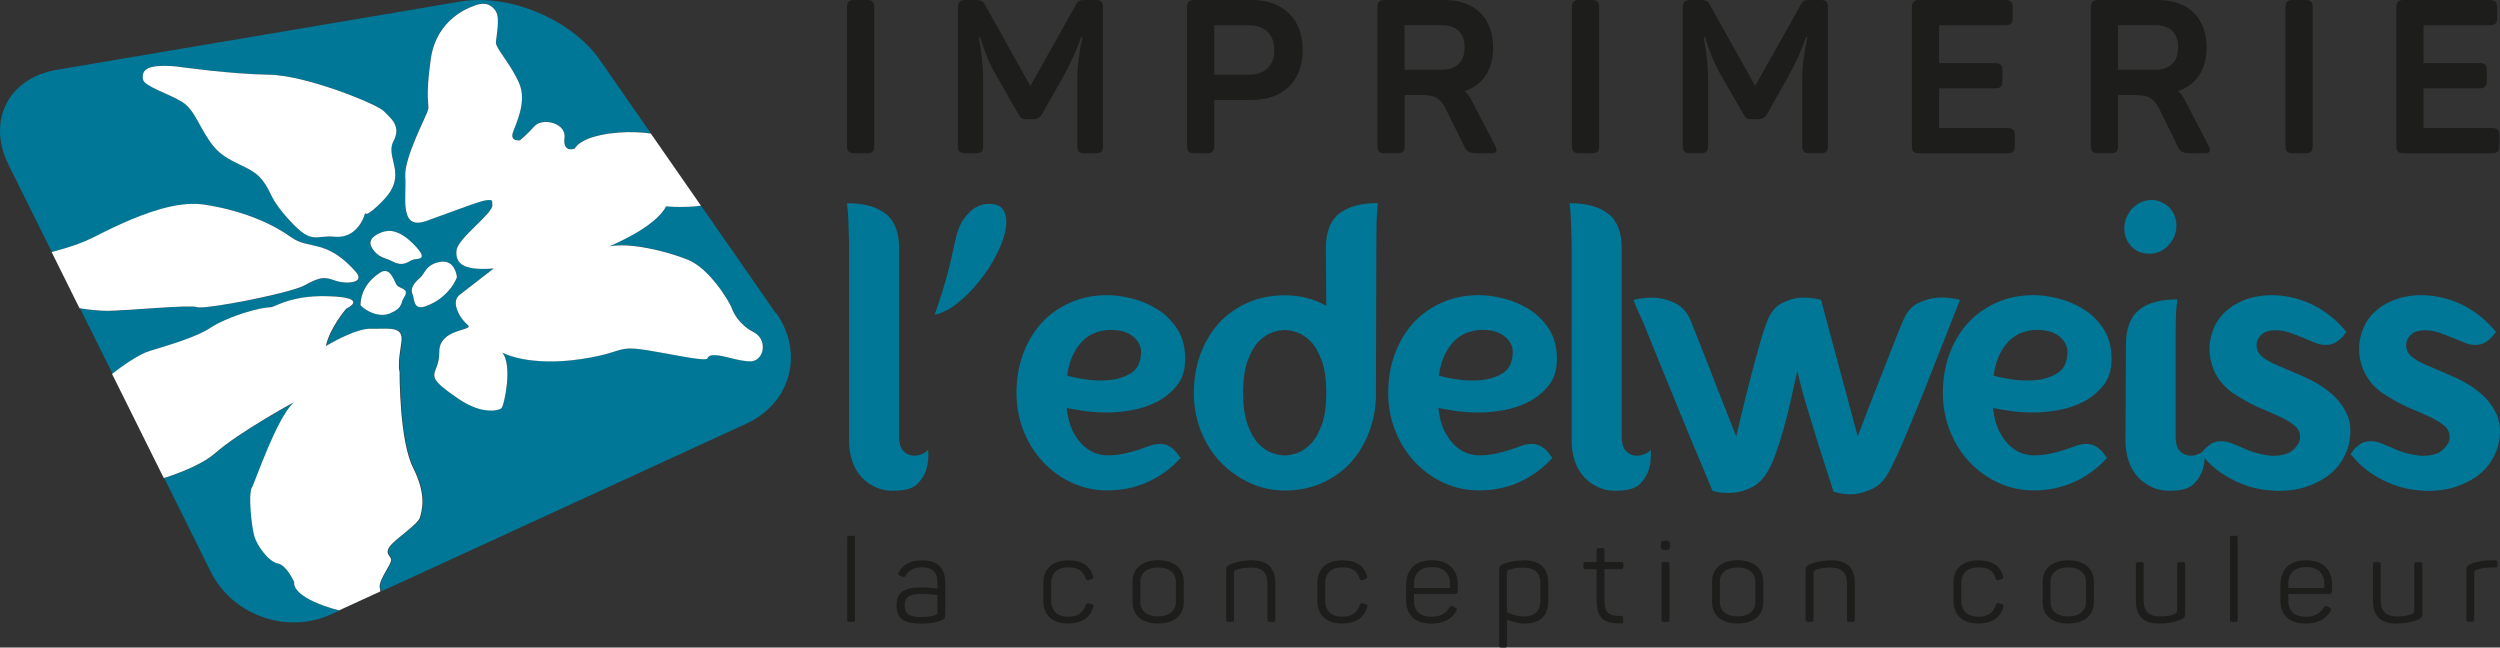 <svg xmlns="http://www.w3.org/2000/svg" id="Calque_2" data-name="Calque 2" viewBox="0 0 350 90.65"><rect x="0" y="0" width="350" height="90.65" fill="#333333" stroke="none"/><defs><style>      .cls-1 {        fill: #1d1d1b;      }      .cls-2 {        fill: #fff;      }      .cls-3 {        fill: #007796;      }    </style></defs><g id="QUADRI_B" data-name="QUADRI B"><g><g><path class="cls-3" d="M129.94,62.96c.08.99,0,1.88-.23,2.68-.19.68-.57,1.34-1.14,1.97-.57.63-1.46.98-2.68,1.06-1.18.11-2.21,0-3.08-.37-.88-.36-1.61-.86-2.2-1.51-.59-.65-1.03-1.41-1.31-2.28-.29-.87-.43-1.79-.43-2.74v-27.79c-.04-1.14-.07-2.06-.09-2.77-.02-.7-.05-1.26-.09-1.68-.04-.46-.08-.82-.11-1.08,2.36,0,4.17.49,5.42,1.48,1.26.99,1.88,2.61,1.88,4.85v26.3c0,.91.17,1.57.51,1.97.34.4.74.64,1.2.71.46.08.91.03,1.37-.14.46-.17.78-.39.97-.66Z"></path><path class="cls-3" d="M130.85,44.07c.34-.95.68-1.98,1.03-3.08.3-.95.61-2.02.91-3.19.3-1.18.59-2.43.86-3.77.3-1.48.73-2.61,1.28-3.37.55-.76,1.09-1.29,1.63-1.6.65-.38,1.31-.55,2-.51,1.03,0,1.7.35,2.03,1.06.32.7.38,1.59.17,2.65-.21,1.07-.65,2.24-1.31,3.51-.67,1.28-1.46,2.48-2.37,3.62-.91,1.14-1.91,2.15-3,3.02-1.08.88-2.16,1.43-3.22,1.65Z"></path><path class="cls-3" d="M163.83,62.56c.46.27.89.72,1.31,1.37l.17.17-.17.17c-1.26,1.37-2.75,2.44-4.48,3.22-1.73.78-3.6,1.17-5.62,1.17-1.75,0-3.4-.35-4.94-1.06-1.54-.7-2.9-1.68-4.08-2.94-1.14-1.22-2.05-2.65-2.71-4.31s-1-3.43-1-5.34.29-3.68.88-5.33,1.44-3.11,2.54-4.37c1.1-1.22,2.44-2.19,4.02-2.91,1.58-.72,3.34-1.08,5.28-1.08,1.06,0,2.23.16,3.51.49,1.27.32,2.46.84,3.57,1.54,1.1.7,2.02,1.63,2.74,2.77.72,1.14,1.08,2.51,1.08,4.11s-.4,2.82-1.2,3.79-1.75,1.73-2.85,2.28c-1.1.55-2.27.93-3.51,1.14-1.24.21-2.31.31-3.22.31-1.41,0-2.63-.09-3.68-.26-1.05-.17-1.76-.29-2.14-.37.15,1.37.46,2.48.91,3.34.46.86.97,1.53,1.54,2.03.57.49,1.14.83,1.71,1s1.08.26,1.54.26c.8,0,1.56-.08,2.28-.23.72-.15,1.37-.32,1.94-.51s1.11-.38,1.63-.57c.51-.19,1.02-.29,1.51-.29.53,0,1.01.13,1.43.4ZM155.04,46.19c-.42.04-.91.14-1.48.31-.57.17-1.13.48-1.68.94-.55.46-1.06,1.1-1.51,1.94-.46.84-.78,1.9-.97,3.2.61.19,1.47.37,2.6.54,1.12.17,2.24.2,3.37.09,1.12-.11,2.11-.44,2.97-.97.86-.53,1.32-1.43,1.4-2.68.08-.95-.29-1.77-1.11-2.45-.82-.68-2.01-.99-3.57-.91Z"></path><path class="cls-3" d="M192.65,55.03c0,1.86-.31,3.62-.91,5.28-.61,1.65-1.46,3.11-2.57,4.37-1.1,1.22-2.44,2.19-4.02,2.91-1.58.72-3.34,1.08-5.28,1.08-1.75,0-3.4-.36-4.94-1.08-1.54-.72-2.9-1.69-4.08-2.91-1.14-1.22-2.05-2.65-2.71-4.31s-1-3.43-1-5.34.29-3.68.88-5.33,1.44-3.11,2.54-4.37c1.1-1.22,2.44-2.19,4.02-2.91,1.58-.72,3.34-1.08,5.28-1.08,2.13,0,4.07.49,5.82,1.48l-.06-8.05c0-2.28.63-3.91,1.88-4.88,1.26-.97,3.06-1.46,5.42-1.46-.04.23-.08.57-.11,1.03-.04.42-.07.99-.09,1.71-.02.72-.03,1.65-.03,2.8l-.06,21.05ZM179.86,63.76c.49,0,1.07-.11,1.74-.34.67-.23,1.3-.66,1.91-1.28s1.12-1.52,1.54-2.68c.42-1.16.63-2.65.63-4.48s-.21-3.32-.63-4.48c-.42-1.16-.93-2.05-1.54-2.68-.61-.63-1.25-1.06-1.91-1.28-.67-.23-1.25-.34-1.74-.34s-1.08.11-1.74.34c-.67.23-1.3.66-1.91,1.28-.61.63-1.12,1.52-1.54,2.68-.42,1.16-.63,2.65-.63,4.48s.21,3.32.63,4.48c.42,1.16.93,2.05,1.54,2.68.61.63,1.25,1.06,1.91,1.28.67.23,1.25.34,1.74.34Z"></path><path class="cls-3" d="M215.87,62.56c.46.27.89.72,1.31,1.37l.17.17-.17.17c-1.26,1.37-2.75,2.44-4.48,3.22-1.73.78-3.6,1.17-5.62,1.17-1.75,0-3.4-.35-4.94-1.06-1.54-.7-2.9-1.68-4.08-2.94-1.14-1.22-2.05-2.65-2.71-4.31s-1-3.43-1-5.34.29-3.68.88-5.33,1.44-3.11,2.54-4.37c1.1-1.22,2.44-2.19,4.02-2.91,1.58-.72,3.34-1.08,5.28-1.08,1.06,0,2.23.16,3.51.49,1.27.32,2.46.84,3.57,1.54,1.1.7,2.02,1.63,2.74,2.77.72,1.14,1.08,2.51,1.08,4.11s-.4,2.82-1.2,3.79-1.75,1.73-2.85,2.28c-1.1.55-2.27.93-3.51,1.14-1.24.21-2.31.31-3.22.31-1.41,0-2.63-.09-3.68-.26-1.05-.17-1.76-.29-2.14-.37.15,1.37.46,2.48.91,3.34.46.86.97,1.53,1.54,2.03.57.49,1.14.83,1.71,1s1.08.26,1.54.26c.8,0,1.56-.08,2.28-.23.72-.15,1.37-.32,1.94-.51s1.11-.38,1.63-.57c.51-.19,1.02-.29,1.51-.29.53,0,1.01.13,1.43.4ZM207.08,46.19c-.42.04-.91.14-1.48.31-.57.17-1.13.48-1.68.94-.55.46-1.06,1.1-1.51,1.94-.46.84-.78,1.9-.97,3.2.61.19,1.47.37,2.6.54,1.12.17,2.24.2,3.37.09,1.12-.11,2.11-.44,2.97-.97.86-.53,1.32-1.43,1.4-2.68.08-.95-.29-1.77-1.11-2.45-.82-.68-2.01-.99-3.57-.91Z"></path><path class="cls-3" d="M231.1,62.96c.08.99,0,1.88-.23,2.68-.19.68-.57,1.34-1.14,1.97-.57.63-1.46.98-2.68,1.06-1.18.11-2.21,0-3.08-.37-.88-.36-1.61-.86-2.2-1.51-.59-.65-1.03-1.41-1.31-2.28-.29-.87-.43-1.79-.43-2.74v-27.79c-.04-1.14-.07-2.06-.09-2.77-.02-.7-.05-1.26-.09-1.68-.04-.46-.08-.82-.11-1.08,2.36,0,4.17.49,5.42,1.48,1.26.99,1.88,2.61,1.88,4.85v26.3c0,.91.17,1.57.51,1.97.34.4.74.64,1.2.71.46.08.91.03,1.37-.14.46-.17.78-.39.97-.66Z"></path><path class="cls-3" d="M266.42,44.93c.49-1.22,1.19-2.04,2.08-2.48.89-.44,1.78-.69,2.65-.77,1.03-.08,2.11.02,3.25.28-1.48,3.77-2.85,7.25-4.11,10.44-.53,1.37-1.08,2.75-1.65,4.14-.57,1.39-1.11,2.7-1.63,3.94-.51,1.24-.99,2.33-1.43,3.28-.44.95-.79,1.67-1.06,2.17-.65,1.22-1.43,2.05-2.34,2.48-.91.44-1.77.69-2.57.77-.99.08-1.96-.04-2.91-.34-.72-2.28-1.43-4.47-2.11-6.56-.57-1.83-1.14-3.69-1.71-5.59-.57-1.9-.99-3.5-1.25-4.79-.31,1.37-.61,2.74-.91,4.11s-.63,2.66-.97,3.88c-.34,1.22-.69,2.34-1.06,3.37-.36,1.03-.73,1.88-1.11,2.57-.61,1.1-1.35,1.88-2.23,2.34-.88.46-1.73.72-2.57.8-.99.11-2,.04-3.02-.23-.27-.68-.67-1.64-1.2-2.88-.53-1.24-1.11-2.62-1.74-4.14-.63-1.52-1.28-3.12-1.97-4.79-.68-1.67-1.34-3.28-1.97-4.82-.63-1.54-1.2-2.94-1.71-4.19s-.9-2.23-1.17-2.91c-.38-.76-.68-1.43-.91-2-.15-.34-.29-.68-.4-1.03,1.14-.27,2.23-.36,3.25-.28.88.08,1.76.33,2.65.77.89.44,1.61,1.26,2.14,2.48.15.42.37.98.66,1.68.29.7.59,1.47.91,2.31.32.84.66,1.71,1.03,2.62.36.91.71,1.83,1.06,2.74.84,2.09,1.73,4.36,2.68,6.79.57-2.43,1.12-4.7,1.65-6.79.46-1.83.93-3.62,1.43-5.39.49-1.77.91-3.09,1.26-3.97.49-1.22,1.16-2.04,2-2.48.84-.44,1.67-.69,2.51-.77.99-.08,2,.02,3.02.28l5.14,19.12c.91-2.43,1.79-4.7,2.62-6.79.72-1.83,1.43-3.62,2.11-5.39.69-1.77,1.22-3.09,1.6-3.97Z"></path><path class="cls-3" d="M293.52,62.56c.46.27.89.72,1.31,1.37l.17.17-.17.17c-1.26,1.37-2.75,2.44-4.48,3.22-1.73.78-3.6,1.17-5.62,1.17-1.75,0-3.4-.35-4.94-1.06-1.54-.7-2.9-1.68-4.08-2.94-1.14-1.22-2.05-2.65-2.71-4.31s-1-3.43-1-5.34.29-3.68.88-5.33,1.44-3.11,2.54-4.37c1.1-1.22,2.44-2.19,4.02-2.91,1.58-.72,3.34-1.08,5.28-1.08,1.06,0,2.23.16,3.51.49,1.27.32,2.46.84,3.57,1.54,1.1.7,2.02,1.63,2.74,2.77.72,1.14,1.08,2.51,1.08,4.11s-.4,2.82-1.2,3.79-1.75,1.73-2.85,2.28c-1.1.55-2.27.93-3.51,1.14-1.24.21-2.31.31-3.22.31-1.41,0-2.63-.09-3.68-.26-1.05-.17-1.76-.29-2.14-.37.15,1.37.46,2.48.91,3.34.46.86.97,1.53,1.54,2.03.57.49,1.14.83,1.71,1s1.08.26,1.54.26c.8,0,1.56-.08,2.28-.23.72-.15,1.37-.32,1.94-.51s1.11-.38,1.63-.57c.51-.19,1.02-.29,1.51-.29.53,0,1.01.13,1.43.4ZM284.74,46.19c-.42.04-.91.14-1.48.31-.57.17-1.13.48-1.68.94-.55.46-1.06,1.1-1.51,1.94-.46.84-.78,1.9-.97,3.2.61.19,1.47.37,2.6.54,1.12.17,2.24.2,3.37.09,1.12-.11,2.11-.44,2.97-.97.86-.53,1.32-1.43,1.4-2.68.08-.95-.29-1.77-1.11-2.45-.82-.68-2.01-.99-3.57-.91Z"></path><path class="cls-3" d="M304.19,33.52c-.8,1.33-1.9,2-3.31,2-.61,0-1.18-.13-1.71-.4-.57-.34-1.01-.79-1.31-1.34s-.46-1.15-.46-1.8c0-.72.17-1.37.51-1.94.34-.65.82-1.15,1.43-1.51.61-.36,1.24-.54,1.88-.54.57,0,1.12.15,1.65.46.61.31,1.06.74,1.37,1.31.3.57.46,1.18.46,1.83,0,.68-.17,1.33-.51,1.94ZM308.64,62.96c-.19.27-.51.49-.97.66-.46.17-.91.22-1.37.14-.46-.08-.86-.31-1.2-.71-.34-.4-.51-1.06-.51-1.97v-13.64c0-1.14,0-2.06.03-2.77.02-.7.05-1.26.09-1.68.04-.46.08-.82.11-1.08-2.36,0-4.15.49-5.36,1.48-1.22.99-1.83,2.62-1.83,4.91l-.06,13.47c0,.95.14,1.86.43,2.74.29.88.72,1.64,1.31,2.28.59.65,1.32,1.15,2.2,1.51.87.36,1.9.48,3.08.37,1.22-.08,2.11-.43,2.68-1.06.57-.63.95-1.28,1.14-1.97.23-.8.3-1.69.23-2.68Z"></path><path class="cls-3" d="M321.99,61.42c.08-.65-.11-1.19-.54-1.63-.44-.44-1.07-.86-1.88-1.26-.82-.4-1.78-.83-2.88-1.28-1.1-.46-2.26-1.06-3.48-1.83-.91-.53-1.66-1.17-2.25-1.91s-1.02-1.54-1.28-2.4c-.27-.86-.38-1.73-.34-2.62.04-.89.25-1.78.63-2.65.38-.84.88-1.54,1.48-2.11.61-.57,1.28-1.04,2.03-1.4.74-.36,1.49-.62,2.25-.77.76-.15,1.46-.23,2.11-.23h.68c2.02.11,3.86.61,5.53,1.48,1.67.88,3.1,2.04,4.28,3.48l.17.17-.17.23c-.38.53-.8.93-1.26,1.2-.42.27-.89.4-1.43.4s-1.05-.1-1.54-.31c-.49-.21-1.03-.43-1.6-.66-.72-.3-1.4-.56-2.03-.77-.63-.21-1.27-.31-1.91-.31-.84,0-1.46.18-1.88.54-.42.36-.67.79-.74,1.28-.08.72.15,1.32.68,1.8.53.48,1.31.92,2.34,1.34,1.18.49,2.43,1.04,3.77,1.63,1.33.59,2.51,1.31,3.54,2.17,1.03.86,1.81,1.88,2.34,3.08.53,1.2.59,2.65.17,4.37-.19.68-.51,1.4-.97,2.14-.46.74-1.09,1.42-1.91,2.03-.82.61-1.81,1.11-2.97,1.51-1.16.4-2.52.6-4.08.6-.3,0-.55-.02-.74-.06-1.83-.08-3.62-.55-5.39-1.43-1.77-.87-3.24-2.03-4.42-3.48l-.17-.17.17-.23c.19-.3.4-.55.63-.74s.44-.36.63-.51c.46-.23.91-.34,1.37-.34.53,0,1.05.11,1.54.31.49.21,1.03.43,1.6.66.53.27,1.13.49,1.8.68.66.19,1.4.32,2.2.4,1.37,0,2.35-.27,2.94-.8.59-.53.92-1.06,1-1.6Z"></path><path class="cls-3" d="M342.93,61.42c.08-.65-.11-1.19-.54-1.63-.44-.44-1.07-.86-1.88-1.26-.82-.4-1.78-.83-2.88-1.28-1.1-.46-2.26-1.06-3.48-1.83-.91-.53-1.66-1.17-2.25-1.91s-1.02-1.54-1.28-2.4c-.27-.86-.38-1.73-.34-2.62.04-.89.25-1.78.63-2.65.38-.84.88-1.54,1.48-2.11.61-.57,1.28-1.04,2.03-1.4.74-.36,1.49-.62,2.25-.77.76-.15,1.46-.23,2.11-.23h.68c2.02.11,3.86.61,5.53,1.48,1.67.88,3.1,2.04,4.28,3.48l.17.17-.17.23c-.38.53-.8.93-1.26,1.2-.42.27-.89.4-1.43.4s-1.05-.1-1.54-.31c-.49-.21-1.03-.43-1.6-.66-.72-.3-1.4-.56-2.03-.77-.63-.21-1.27-.31-1.91-.31-.84,0-1.46.18-1.88.54-.42.36-.67.79-.74,1.28-.08.72.15,1.32.68,1.8.53.48,1.31.92,2.34,1.34,1.18.49,2.43,1.04,3.77,1.63,1.33.59,2.51,1.31,3.54,2.17,1.03.86,1.81,1.88,2.34,3.08.53,1.2.59,2.65.17,4.37-.19.68-.51,1.4-.97,2.14-.46.74-1.09,1.42-1.91,2.03-.82.61-1.81,1.11-2.97,1.51-1.16.4-2.52.6-4.08.6-.3,0-.55-.02-.74-.06-1.83-.08-3.62-.55-5.39-1.43-1.77-.87-3.24-2.03-4.42-3.48l-.17-.17.17-.23c.19-.3.4-.55.63-.74s.44-.36.63-.51c.46-.23.91-.34,1.37-.34.53,0,1.05.11,1.54.31.49.21,1.03.43,1.6.66.53.27,1.13.49,1.8.68.66.19,1.4.32,2.2.4,1.37,0,2.35-.27,2.94-.8.59-.53.92-1.06,1-1.6Z"></path></g><g><path class="cls-3" d="M45.48,84.83c-1.15-.41-2-.82-2.61-1.2-.62-.38-1-.74-1.24-1.04-.24-.31-.34-.56-.37-.75-.04-.19-.01-.3,0-.32-.02-.03-.09-.2-.21-.43-.12-.24-.3-.54-.5-.85-.21-.31-.45-.62-.73-.87-.27-.25-.56-.43-.87-.49-.31-.05-.64-.23-.98-.5-.34-.26-.67-.6-.98-.98-.31-.38-.59-.79-.82-1.2-.23-.41-.41-.81-.51-1.16-.1-.35-.2-.89-.29-1.53-.09-.63-.17-1.35-.22-2.06-.05-.7-.07-1.39-.05-1.95.02-.56.09-1,.21-1.21.12-.21.4-.93.79-1.93.39-.99.88-2.25,1.43-3.55.54-1.29,1.15-2.62,1.78-3.78.62-1.15,1.26-2.12,1.88-2.71-.1.05-.63.34-1.42.79-.79.45-1.85,1.07-2.99,1.76-1.14.7-2.38,1.47-3.52,2.25-1.15.78-2.2,1.56-2.98,2.25-.4.36-.88.7-1.41,1.03-.53.33-1.11.64-1.73.93-.61.29-1.26.57-1.92.82-.65.25-1.32.49-1.97.7-.09.03-.17.05-.26.08h0l6.49,13.07c3.06,6.17,10.69,8.86,16.94,5.98l1.14-.52h0c-.62-.15-1.31-.35-2.06-.62Z"></path><path class="cls-3" d="M108.6,43.83l-10.47-15.06c-.38.05-.75.11-1.13.13-.64.04-1.25.05-1.79.05-.54,0-1.01-.02-1.36-.04-.34-.02-.56-.04-.6-.04-.37.72-1.02,1.42-1.8,2.07-.79.65-1.7,1.24-2.58,1.76-.88.51-1.74.94-2.39,1.24-.65.31-1.1.49-1.18.53.73-.14,1.58-.17,2.5-.12.92.05,1.91.19,2.91.38,1,.19,2,.44,2.95.71.95.28,1.85.58,2.62.89.78.31,1.53.84,2.23,1.47.7.63,1.36,1.37,1.91,2.09.56.72,1.03,1.42,1.37,1.99.35.56.56.98.61,1.13.05.15.14.37.27.64.13.27.31.57.55.9.24.32.54.67.91.99.37.33.81.64,1.34.92.48.25.82.6,1.04.98.21.39.3.81.28,1.22-.02.41-.15.81-.35,1.13-.21.32-.5.57-.86.69-.03,0-.06.02-.09.03-.03,0-.06.02-.09.02-.03,0-.06.01-.09.02-.03,0-.06,0-.09.01-.43.03-.93-.02-1.45-.12-.52-.1-1.07-.23-1.6-.36-.53-.13-1.05-.25-1.5-.33-.46-.07-.86-.09-1.15,0-.07.02-.13.05-.18.07-.05.02-.09.05-.11.07-.03.02-.05.05-.07.07-.02.02-.03.05-.05.07,0,.02-.02.04-.03.06-.01.02-.02.04-.04.06-.01.02-.03.04-.05.05-.02.01-.05.03-.09.04-.09.03-.23.05-.45.04-.23,0-.53-.03-.97-.09-.43-.06-.99-.14-1.7-.26-.71-.12-1.58-.28-2.65-.48-1.92-.36-3.17-.56-4.08-.64-.9-.08-1.46-.03-1.99.09-.54.12-1.06.33-1.9.56-.84.24-2,.52-3.8.79-1.81.27-3.4.36-4.77.33-1.37-.03-2.51-.16-3.43-.34-.92-.18-1.61-.39-2.09-.57s-.74-.31-.78-.34c.38.4.59,1.06.68,1.84.1.78.08,1.68,0,2.54-.08.87-.23,1.69-.38,2.32-.15.63-.32,1.07-.43,1.14-.01.01-.04.02-.06.03-.02.01-.05.02-.07.04-.03.01-.06.02-.09.04-.03.01-.07.02-.1.03-.2.07-.48.13-.83.15-.34.02-.76,0-1.24-.08-.48-.08-1.02-.24-1.61-.48-.59-.25-1.24-.6-1.95-1.07-1.39-.94-2.25-1.6-2.75-2.11-.51-.51-.67-.89-.66-1.25,0-.37.19-.73.36-1.21.18-.49.34-1.1.34-1.97,0-.5.09-.93.27-1.28.18-.35.44-.64.73-.87.29-.23.63-.41.96-.56.34-.15.68-.26.98-.36.02,0,.04-.01.07-.02s.04-.01.06-.02c.02,0,.04-.01.06-.02.02,0,.04-.01.06-.02.02,0,.05-.02.07-.02.02,0,.05-.01.07-.02.02,0,.05-.01.07-.02.02,0,.05-.01.07-.02.14-.04.26-.09.36-.13.1-.04.18-.08.23-.13.05-.05.07-.1.06-.15-.01-.05-.06-.11-.14-.18-.27-.21-.56-.52-.82-.89-.26-.36-.49-.77-.64-1.18-.15-.41-.23-.83-.2-1.2.04-.37.19-.7.51-.93.32-.24.76-.58,1.26-.97.5-.38,1.04-.81,1.55-1.2.5-.39.98-.76,1.34-1.04.36-.28.6-.47.64-.5-1.13.09-2.02.08-2.74,0-.71-.09-1.24-.26-1.62-.49-.38-.23-.61-.53-.74-.88-.12-.35-.14-.75-.1-1.18.05-.43.39-.97.89-1.56.49-.58,1.13-1.21,1.75-1.82.62-.61,1.23-1.2,1.67-1.71.44-.51.73-.93.7-1.23-.02-.17-.02-.3-.02-.4,0-.1-.02-.17-.06-.22-.04-.05-.1-.08-.22-.08-.11,0-.27,0-.5.02-.04,0-.09,0-.15.02-.05,0-.12.02-.18.04-.06.02-.14.03-.22.05-.08.02-.16.04-.25.07-.38.11-.85.27-1.4.46-.54.19-1.16.41-1.83.66-.67.25-1.39.51-2.14.78-.75.28-1.53.56-2.31.84-.02,0-.05.02-.07.02-.03,0-.05.02-.07.02-.02,0-.05.01-.07.02-.02,0-.05.01-.07.02-.88.26-1.48.16-1.87-.18-.4-.34-.6-.91-.69-1.6-.1-.68-.09-1.48-.07-2.27.02-.79.05-1.56,0-2.22-.05-.67.12-1.54.39-2.49.28-.94.66-1.95,1.06-2.9.39-.95.8-1.83,1.12-2.53.32-.7.55-1.22.61-1.43.05-.21.05-.41.04-.67-.02-.26-.05-.59-.07-1.09-.02-.49-.01-1.13.05-2.02.06-.88.17-2,.38-3.44.21-1.43.67-2.59,1.24-3.54.57-.94,1.26-1.66,1.92-2.21.66-.55,1.31-.93,1.81-1.17.49-.25.84-.36.9-.38.06-.03.13-.05.19-.08.06-.03.12-.05.18-.07.06-.02.12-.04.18-.06.06-.02.12-.03.17-.05.3-.08.57-.11.82-.1.25.01.47.06.68.14.2.08.39.21.55.36.17.15.31.33.45.54.16.25.24.6.28.99.03.4.02.84-.02,1.28-.04.44-.09.88-.14,1.25-.05.37-.09.68-.1.88-.01.19.11.48.33.84.21.36.51.8.85,1.29.34.49.71,1.05,1.07,1.64.36.6.71,1.23,1,1.9.29.67.4,1.36.4,2.04,0,.69-.11,1.36-.27,1.99-.16.63-.37,1.22-.56,1.72-.19.5-.37.92-.46,1.22-.09.3-.08.51-.01.67.07.15.2.25.34.3.15.05.3.07.43.07.13,0,.22-.01.24-.01.01,0,.08-.06.2-.16.11-.09.27-.23.45-.4.19-.17.4-.38.64-.62.24-.24.5-.51.77-.81.05-.06.11-.11.17-.16.06-.05.13-.09.2-.13.07-.04.14-.08.22-.11.07-.03.15-.06.24-.08.35-.1.75-.12,1.14-.07.4.05.8.17,1.14.35.35.18.64.43.84.75.2.31.29.69.23,1.13-.06.46-.02.79.07,1.02.09.24.23.38.4.46.17.08.35.1.51.09.17,0,.32-.04.41-.07.03,0,.06-.08.14-.18.07-.11.19-.25.38-.42s.45-.36.82-.54c.37-.19.84-.38,1.46-.56.15-.04.3-.08.46-.12.16-.04.34-.08.52-.12.18-.04.37-.07.57-.11.2-.03.41-.07.63-.1,1.58-.22,3.16-.24,4.66-.12.36.03.71.08,1.06.13l-7.15-10.29C80.05,2.75,71.28-.94,64.49.21L7.96,9.77C1.18,10.92-1.87,16.9,1.19,23.07l6.08,12.23h0s.05-.01.07-.02c.19-.05.39-.11.58-.16.44-.12.88-.25,1.32-.38.44-.13.87-.27,1.29-.42.42-.15.84-.3,1.24-.47.4-.16.79-.34,1.15-.52.54-.27,1.19-.6,1.91-.95.72-.35,1.52-.73,2.36-1.11.84-.38,1.74-.75,2.65-1.1.91-.34,1.85-.66,2.78-.92.49-.14.98-.26,1.47-.36.49-.1.97-.18,1.44-.24.48-.06.94-.09,1.4-.1.46,0,.9.01,1.33.06.09,0,.6.07,1.38.21.78.14,1.85.36,3.06.7,1.21.34,2.58.79,3.97,1.39,1.39.61,2.81,1.36,4.12,2.31.62.45,1.25.69,1.89.86.64.17,1.3.28,2.02.48.71.2,1.47.48,2.32,1.01.84.53,1.77,1.3,2.82,2.48.17.19.28.36.34.51.06.15.07.28.04.4-.03.11-.1.21-.2.29-.1.08-.24.14-.39.19-.18.05-.4.09-.63.11-.23.01-.48.01-.73,0-.25-.02-.5-.05-.73-.1-.24-.05-.47-.11-.67-.19-.22-.09-.43-.15-.62-.2-.2-.05-.38-.08-.56-.1-.18-.01-.36-.01-.54,0-.18.02-.37.06-.56.12-.13.04-.27.09-.41.14-.14.06-.3.12-.46.2-.16.08-.33.16-.51.25-.18.09-.37.2-.58.31-.09.05-.19.09-.3.14-.11.05-.25.1-.39.15-.14.05-.3.11-.47.16-.17.06-.35.11-.55.17-.98.29-2.25.61-3.61.91-1.36.31-2.82.6-4.18.85-1.37.25-2.64.45-3.62.57-.98.12-1.67.16-1.88.08-.25-.1-1.01-.11-2.04-.08-1.04.03-2.35.11-3.7.2-1.36.09-2.76.19-3.97.27-1.22.08-2.24.14-2.83.14-1.19,0-2.53-.15-3.88-.37l4.56,9.17h0c.85-.65,1.69-1.27,2.48-1.78,1.08-.7,2.06-1.22,2.8-1.44.74-.23,1.53-.46,2.32-.71.79-.25,1.59-.51,2.35-.78.77-.27,1.5-.55,2.15-.85.65-.3,1.24-.6,1.71-.92.29-.19.63-.39,1.02-.59.39-.2.81-.39,1.25-.58.45-.19.91-.38,1.39-.55.48-.17.96-.33,1.43-.47.3-.09.6-.17.89-.25.29-.08.58-.14.85-.2.27-.06.53-.1.78-.14.25-.03.48-.06.69-.07.02,0,.04,0,.06,0,.02,0,.04,0,.06,0,.02,0,.04,0,.07-.02.02,0,.05-.01.07-.02.05-.01.11-.04.18-.06.06-.02.13-.05.2-.08.07-.03.15-.06.23-.1.08-.03.17-.07.27-.11.1-.04.2-.08.3-.12.11-.04.22-.08.34-.13.12-.04.24-.08.37-.13.13-.04.27-.08.41-.13.37-.11.77-.22,1.22-.31.45-.09.95-.18,1.5-.24.55-.06,1.15-.1,1.8-.11.65-.01,1.36,0,2.12.06,1.1.08,1.75.22,2.11.39.36.17.42.36.34.55-.08.19-.3.37-.52.5-.21.14-.42.23-.45.25-.03.03-.18.21-.41.51-.23.3-.53.7-.84,1.18-.31.48-.64,1.05-.93,1.65-.29.6-.53,1.25-.67,1.9.03-.02.2-.12.46-.27.26-.15.62-.35,1.05-.57.42-.22.91-.46,1.42-.68.51-.22,1.05-.43,1.58-.6.16-.05.33-.1.49-.14.16-.04.32-.07.47-.1.16-.03.31-.05.45-.06.15-.01.29-.02.42-.01.57.02,1.14,0,1.67-.01.53,0,1.02,0,1.43.08.41.08.74.23.94.51.2.28.28.69.19,1.28-.09.6-.17,1.11-.22,1.56-.06.45-.1.82-.12,1.15-.02.33-.03.6-.01.85.02.24.05.46.1.65,0,.12,0,.77.02,1.73.03.97.08,2.27.2,3.67.11,1.42.29,2.94.56,4.35.27,1.42.63,2.72,1.12,3.68.49.95.8,1.81,1,2.58.2.77.28,1.44.29,2.02,0,.58-.05,1.06-.13,1.45-.08.39-.17.69-.23.9-.06.21-.27.47-.56.77-.29.3-.66.63-1.06.96-.4.33-.82.67-1.19.98-.38.31-.72.59-.95.82-.41.4-.62.72-.7.97-.09.25-.05.45.03.62.08.17.21.31.3.47.09.16.14.32.08.53-.06.21-.22.51-.42.86-.19.34-.43.74-.63,1.13-.2.39-.39.78-.47,1.12-.09.34-.09.64.06.84,0,.02.02.12.04.26h0l51.06-23.46c6.26-2.87,8.16-9.85,4.23-15.5ZM50.2,31.67c-.22.28-.48.55-.8.79-.31.23-.67.42-1.09.54-.11.03-.22.06-.33.08-.12.02-.24.04-.36.05-.12.01-.25.02-.38.02s-.26,0-.4-.02c-.67-.07-1.2-.02-1.67.02-.47.05-.87.1-1.29.05-.42-.05-.85-.2-1.38-.55-.52-.35-1.14-.9-1.92-1.76-.77-.85-1.3-1.5-1.69-2.04-.38-.54-.62-.96-.82-1.34-.19-.38-.34-.72-.55-1.09-.2-.37-.46-.78-.86-1.3-.4-.51-.9-.9-1.46-1.24-.55-.34-1.16-.62-1.78-.92-.62-.3-1.25-.61-1.85-1.01-.6-.39-1.17-.86-1.67-1.48-.5-.61-.9-1.24-1.26-1.84-.36-.61-.67-1.2-.98-1.75-.31-.55-.61-1.06-.96-1.5-.34-.45-.73-.83-1.21-1.13-.47-.3-1.05-.58-1.64-.85-.59-.28-1.21-.54-1.77-.8-.56-.26-1.06-.51-1.43-.77-.37-.25-.61-.51-.64-.76-.02-.16-.03-.33-.02-.49.02-.16.05-.33.13-.48.08-.15.2-.29.38-.41.18-.12.42-.23.73-.31.17-.05.38-.08.6-.11.23-.03.49-.05.77-.05.29,0,.6,0,.95,0,.35.01.73.04,1.15.08.1.01.63.09,1.46.19.83.1,1.95.24,3.22.38,1.27.14,2.69.27,4.12.38,1.43.11,2.86.18,4.16.2,1.29.02,2.88.28,4.55.68,1.67.4,3.43.94,5.06,1.52,1.63.57,3.13,1.18,4.29,1.7,1.16.53,1.97.97,2.2,1.22.24.25.51.51.77.78.26.27.5.56.68.89.18.33.29.69.28,1.11,0,.42-.13.9-.42,1.45-.3.55-.32,1.11-.23,1.7.08.59.27,1.2.39,1.86.12.66.18,1.35-.01,2.11-.19.76-.62,1.57-1.47,2.46-.34.36-.64.65-.9.9-.26.25-.48.44-.67.59-.19.15-.34.26-.47.34-.12.08-.22.12-.3.15-.04.01-.07.02-.1.02-.03,0-.05,0-.07,0-.02,0-.04-.02-.05-.03-.02-.01-.03-.02-.04-.04,0-.02-.01-.03-.01-.04,0-.01,0-.03,0-.04v-.03h0s0,0,0,0c0,.01,0,.03-.01.05,0,.02-.01.05-.03.09-.01.04-.03.09-.05.14-.07.22-.17.49-.31.77-.14.28-.32.58-.54.86ZM56.5,41.69c-.1.15-.16.32-.22.49-.05.17-.11.35-.21.54-.1.19-.25.38-.48.57-.24.19-.56.38-1.03.57-.02,0-.04.02-.05.02-.02,0-.04.02-.06.02-.02,0-.04.01-.06.02-.02,0-.04.01-.06.02-.44.14-.91.15-1.34.08-.44-.07-.86-.21-1.22-.38-.37-.17-.68-.37-.91-.55-.23-.18-.37-.33-.41-.41,0-.03,0-.22.03-.51.04-.29.11-.68.28-1.13.16-.44.41-.94.8-1.43.38-.49.89-.99,1.58-1.43.04-.02.08-.05.11-.07.04-.02.08-.04.11-.06.04-.02.07-.03.11-.05.03-.01.07-.02.1-.04.3-.09.55-.04.76.09.21.13.38.34.53.57.15.24.27.5.39.74.11.23.21.44.3.56.11.14.28.23.46.31.18.08.37.16.51.26.14.1.25.23.26.41.01.18-.07.43-.3.77ZM57.29,36.61c-.09.05-.19.1-.29.15-.1.05-.21.09-.32.12-.11.03-.24.06-.37.07-.13.01-.28,0-.43-.01-.16-.02-.33-.06-.51-.13-.18-.06-.38-.16-.6-.28-.2-.11-.4-.18-.63-.26-.22-.08-.45-.16-.69-.27-.24-.11-.48-.26-.71-.46-.24-.21-.47-.49-.7-.86-.19-.31-.23-.59-.18-.84.05-.25.2-.46.4-.65.2-.18.44-.34.69-.46.24-.12.49-.21.69-.27.04-.01.08-.02.11-.03.03,0,.07-.02.1-.02.03,0,.06-.01.08-.02.03,0,.05,0,.06,0,0,0,0,0,0,0,0,0,0,0,0,0,0,0,0,0,.02,0,0,0,.02,0,.02,0,.07-.02.21-.06.42-.06.2,0,.47.02.8.11.32.09.7.25,1.13.52.43.27.91.64,1.43,1.17.38.38.66.7.85.95.19.26.3.45.35.61.04.15.02.27-.04.35-.06.08-.16.14-.29.17-.07.02-.14.03-.21.05-.07.01-.15.02-.23.03-.08.01-.15.02-.23.03-.07.01-.14.03-.2.05-.09.03-.18.06-.27.11-.09.04-.18.09-.27.14ZM59.62,42.86s-.03.01-.05.02c-.02,0-.03,0-.04.01-.01,0-.03.01-.04.02-.42.13-.72.12-.93.04-.22-.09-.36-.26-.45-.46-.1-.2-.15-.44-.19-.66-.04-.22-.08-.43-.14-.57-.07-.15-.12-.31-.13-.48-.01-.17,0-.35.08-.55.07-.2.19-.41.38-.64.19-.23.43-.48.76-.76.13-.11.24-.27.36-.45.11-.18.23-.38.39-.58.15-.2.34-.4.58-.58.24-.18.54-.34.93-.45.04-.01.08-.02.11-.03.04,0,.08-.02.12-.03.04,0,.08-.02.12-.03.04,0,.08-.02.13-.02.5-.09.9-.02,1.21.14.31.16.54.4.71.67.17.27.28.56.34.8.06.25.09.44.1.53-.01.04-.08.23-.23.52-.14.29-.37.68-.7,1.1-.33.42-.76.88-1.31,1.31-.56.43-1.23.82-2.06,1.13-.01,0-.03.01-.05.02Z"></path><path class="cls-2" d="M56.54,40.51c-.14-.1-.33-.17-.51-.26-.18-.08-.35-.18-.46-.31-.1-.12-.19-.33-.3-.56-.11-.24-.24-.5-.39-.74-.15-.23-.32-.44-.53-.57-.21-.13-.46-.17-.76-.09-.03.01-.07.02-.1.04-.04.01-.07.03-.11.05-.04.02-.07.03-.11.06-.04.02-.07.04-.11.07-.69.44-1.2.94-1.58,1.43-.39.49-.64.99-.8,1.43-.16.44-.24.84-.28,1.13-.03.29-.03.48-.03.51.03.08.18.23.41.41.23.18.54.37.91.55.36.17.78.32,1.22.38.44.07.9.06,1.34-.08.02,0,.04-.01.06-.02.02,0,.04-.01.06-.02.02,0,.04-.02.06-.02.02,0,.04-.01.05-.02.46-.19.79-.38,1.03-.57.24-.19.38-.38.48-.57.1-.19.16-.37.21-.54.06-.17.11-.34.22-.49.22-.34.31-.58.3-.77,0-.19-.11-.31-.26-.41Z"></path><path class="cls-2" d="M51.05,30.04c.02-.06.03-.11.05-.14.01-.04.02-.07.03-.09,0-.02.01-.04.01-.05,0,0,0-.01,0-.01h0v.04s0,.03,0,.04c0,.01,0,.03.01.04,0,.01.02.03.04.04.01.01.03.02.05.03.02,0,.05,0,.07,0,.03,0,.06,0,.1-.02.08-.02.18-.07.3-.15.13-.08.28-.19.47-.34.19-.15.41-.35.67-.59.26-.25.56-.54.9-.9.85-.89,1.28-1.71,1.47-2.46.19-.75.13-1.45.01-2.11-.12-.65-.31-1.27-.39-1.86-.08-.59-.06-1.15.23-1.7.29-.55.41-1.03.42-1.45,0-.42-.11-.78-.28-1.11-.18-.33-.42-.62-.68-.89-.26-.27-.53-.52-.77-.78-.23-.25-1.04-.7-2.2-1.22-1.15-.52-2.66-1.13-4.29-1.7-1.63-.57-3.38-1.11-5.06-1.52-1.67-.4-3.26-.67-4.55-.68-1.3-.02-2.73-.1-4.16-.2-1.42-.11-2.85-.25-4.12-.38-1.27-.14-2.39-.27-3.22-.38-.83-.11-1.36-.18-1.46-.19-.42-.04-.8-.07-1.15-.08-.35-.02-.67-.02-.95,0-.29,0-.54.03-.77.05-.23.03-.43.06-.6.11-.31.08-.55.18-.73.31-.18.12-.3.26-.38.41-.08.15-.11.31-.13.48-.01.16,0,.33.02.49.03.25.27.51.64.76.37.25.88.51,1.43.77.56.26,1.18.52,1.77.8.59.27,1.17.56,1.64.85.48.3.86.68,1.21,1.13.35.45.65.96.96,1.5.31.55.62,1.14.98,1.75.36.61.76,1.23,1.26,1.84.5.62,1.07,1.09,1.67,1.48.6.4,1.23.71,1.85,1.01.62.3,1.22.58,1.78.92.56.34,1.05.73,1.46,1.24.41.52.66.92.86,1.3.2.37.35.71.55,1.09.19.38.43.8.82,1.34.39.54.91,1.19,1.69,2.04.78.85,1.4,1.4,1.92,1.76.53.35.96.5,1.38.55.42.05.82,0,1.29-.05.47-.04,1-.09,1.67-.02.14.01.27.02.4.02s.26,0,.38-.02c.12-.01.24-.03.36-.05.12-.02.23-.05.33-.08.42-.12.78-.31,1.09-.54.31-.23.58-.5.8-.79.22-.28.4-.58.54-.86.14-.28.24-.55.31-.77Z"></path><path class="cls-2" d="M58.03,36.31c.07-.01.15-.02.23-.03.08,0,.15-.02.23-.03.07-.01.14-.03.21-.05.12-.04.23-.09.29-.17.06-.08.08-.19.04-.35-.05-.16-.15-.36-.35-.61-.19-.26-.47-.57-.85-.95-.52-.52-1-.9-1.43-1.17-.43-.27-.81-.42-1.13-.52-.33-.09-.59-.11-.8-.11-.21,0-.35.04-.42.06,0,0-.01,0-.02,0,0,0-.01,0-.02,0,0,0,0,0,0,0,0,0,0,0,0,0-.02,0-.04,0-.06,0-.02,0-.05,0-.08.02-.03,0-.06.01-.1.02-.04,0-.07.02-.11.03-.2.06-.44.15-.69.27-.24.12-.49.27-.69.46-.2.18-.34.4-.4.65-.05.25-.01.53.18.84.22.37.46.65.7.86.24.21.48.35.71.46.24.11.47.19.69.27.22.08.43.15.63.26.22.12.42.21.6.28.19.06.35.11.51.13.16.02.3.02.43.01.13-.01.26-.04.37-.07.11-.03.22-.08.32-.12.1-.05.19-.1.29-.15.09-.05.18-.1.27-.14.09-.04.17-.08.27-.11.06-.02.13-.03.2-.05Z"></path><path class="cls-2" d="M63.04,40.42c.33-.42.55-.81.7-1.1.15-.29.21-.48.23-.52,0-.08-.04-.28-.1-.53-.07-.25-.18-.54-.34-.8-.17-.27-.4-.52-.71-.67-.31-.16-.71-.23-1.21-.14-.04,0-.09.01-.13.02-.04,0-.08.02-.12.03-.04,0-.08.02-.12.03-.04,0-.08.02-.11.03-.39.12-.69.28-.93.45-.24.18-.43.38-.58.58-.15.2-.27.4-.39.58-.12.18-.23.33-.36.45-.33.28-.58.53-.76.76-.19.23-.31.44-.38.64-.07.2-.09.38-.08.55.01.17.06.33.13.48.07.14.1.35.14.57.04.22.09.46.19.66.1.21.23.37.45.46.22.09.52.09.93-.04.01,0,.03,0,.04-.02.01,0,.03,0,.04-.01.02,0,.03-.01.05-.02.02,0,.03-.01.05-.02.83-.3,1.51-.7,2.06-1.13.55-.43.98-.88,1.31-1.31Z"></path><path class="cls-2" d="M17.88,43.39c1.21-.08,2.61-.18,3.97-.27,1.35-.09,2.67-.17,3.7-.2,1.03-.03,1.79-.02,2.04.08.21.08.9.05,1.88-.08.98-.12,2.25-.32,3.62-.57,1.36-.25,2.82-.54,4.18-.85,1.36-.31,2.63-.62,3.61-.91.2-.06.38-.11.55-.17.17-.06.33-.11.47-.16.14-.05.28-.1.39-.15.12-.05.22-.1.3-.14.21-.11.4-.22.58-.31.18-.09.35-.18.51-.25.16-.08.31-.14.46-.2.15-.06.28-.11.41-.14.19-.06.38-.1.56-.12.18-.02.36-.02.54,0,.18.02.36.05.56.1.19.05.4.12.62.2.2.08.43.14.67.19.24.05.49.09.73.1.25.02.49.02.73,0,.23-.02.44-.05.63-.11.16-.05.29-.11.39-.19.11-.08.18-.18.2-.29.03-.11.02-.25-.04-.4-.06-.15-.17-.32-.34-.51-1.05-1.18-1.97-1.95-2.82-2.48-.84-.53-1.6-.81-2.32-1.01-.71-.2-1.38-.31-2.02-.48-.64-.17-1.26-.41-1.89-.86-1.31-.95-2.73-1.7-4.12-2.31-1.39-.6-2.75-1.05-3.97-1.39-1.21-.34-2.28-.56-3.06-.7-.78-.14-1.29-.2-1.38-.21-.43-.05-.88-.07-1.33-.06-.46,0-.92.04-1.4.1-.48.06-.96.14-1.44.24-.49.1-.98.22-1.47.36-.93.26-1.87.57-2.78.92-.91.34-1.81.72-2.65,1.1-.84.38-1.64.75-2.36,1.11-.72.35-1.37.68-1.91.95-.37.18-.75.36-1.15.52-.4.17-.82.32-1.24.47-.42.15-.86.29-1.29.42-.44.13-.88.26-1.32.38-.19.05-.39.11-.58.16-.02,0-.05.01-.07.02h0l3.9,7.86c1.35.22,2.69.36,3.88.37.59,0,1.62-.06,2.83-.14Z"></path><path class="cls-2" d="M85.4,18.68c-.22.03-.43.06-.63.1-.2.03-.39.07-.57.11-.18.04-.35.07-.52.12-.16.04-.32.08-.46.12-.61.17-1.09.37-1.46.56-.37.19-.63.38-.82.54s-.3.31-.38.42c-.08.11-.11.17-.14.18-.1.03-.24.06-.41.07-.17,0-.35-.01-.51-.09-.16-.08-.31-.22-.4-.46-.09-.24-.13-.57-.07-1.02.06-.44-.04-.81-.23-1.13-.2-.31-.49-.57-.84-.75-.34-.18-.74-.3-1.14-.35-.39-.05-.79-.02-1.14.07-.08.02-.16.05-.24.08-.08.03-.15.07-.22.11-.07.04-.13.08-.2.13-.06.05-.12.1-.17.16-.27.3-.53.57-.77.81-.24.24-.46.45-.64.62-.19.17-.34.31-.45.4-.11.09-.18.15-.2.16-.01,0-.11.02-.24.01-.12,0-.28-.02-.43-.07-.14-.05-.27-.15-.34-.3-.07-.15-.08-.37.01-.67.09-.3.27-.72.46-1.22.19-.5.4-1.09.56-1.72.16-.63.27-1.31.27-1.99,0-.68-.11-1.37-.4-2.04-.29-.66-.64-1.3-1-1.9-.36-.59-.74-1.15-1.07-1.64-.34-.49-.63-.93-.85-1.29-.21-.36-.34-.65-.33-.84,0-.19.05-.5.1-.88.05-.37.1-.81.14-1.25.03-.44.05-.89.02-1.28-.03-.4-.12-.74-.28-.99-.13-.21-.28-.39-.45-.54-.17-.15-.35-.27-.55-.36-.2-.09-.43-.13-.68-.14-.25,0-.52.02-.82.1-.05.02-.11.03-.17.05-.05.02-.11.04-.18.06-.06.02-.12.04-.18.07-.06.02-.12.05-.19.08-.06.02-.41.13-.9.38-.5.24-1.14.62-1.81,1.17-.67.55-1.35,1.28-1.92,2.21-.57.95-1.03,2.11-1.24,3.54-.21,1.44-.32,2.56-.38,3.44-.06.89-.06,1.53-.05,2.02.02.49.05.82.07,1.09.02.26.02.46-.04.67-.06.22-.29.73-.61,1.43-.32.7-.72,1.59-1.12,2.53-.4.95-.78,1.96-1.06,2.9-.28.94-.44,1.82-.39,2.49.05.65.01,1.43,0,2.22-.02.79-.03,1.58.07,2.27.1.69.3,1.26.69,1.6.4.34.99.44,1.87.18.02,0,.05-.01.07-.02.02,0,.05-.02.07-.02.02,0,.05-.02.07-.02.02,0,.05-.02.07-.02.78-.28,1.56-.56,2.31-.84.74-.27,1.47-.54,2.14-.78.67-.24,1.29-.47,1.83-.66.55-.19,1.02-.35,1.4-.46.09-.03.17-.05.25-.07.08-.02.15-.04.22-.05.07-.02.13-.03.18-.04.06,0,.1-.02.15-.02.23-.02.39-.03.5-.02.11,0,.18.03.22.08.04.05.05.12.06.22,0,.1,0,.23.02.4.03.29-.26.72-.7,1.23-.45.51-1.05,1.1-1.67,1.71-.62.61-1.26,1.24-1.75,1.82-.49.59-.84,1.13-.89,1.56-.05.43-.03.83.1,1.18.13.35.36.65.74.88.38.24.91.4,1.62.49.72.09,1.61.1,2.74,0-.04.03-.28.22-.64.5-.36.28-.83.65-1.34,1.04-.51.4-1.06.82-1.55,1.2-.5.38-.95.73-1.26.97-.31.24-.47.56-.51.93-.04.37.04.79.2,1.2.15.41.38.82.64,1.18.26.36.55.67.82.89.09.07.13.13.14.18.01.05,0,.1-.06.15-.05.04-.13.09-.23.13-.1.04-.22.08-.36.13-.02,0-.04.01-.07.02-.02,0-.04.02-.07.02-.02,0-.05.02-.07.02-.02,0-.05.01-.07.02-.02,0-.04.01-.06.02-.02,0-.04.01-.06.02-.02,0-.04.01-.06.02s-.04.01-.07.02c-.31.1-.65.21-.98.36-.34.15-.67.33-.96.56-.29.23-.55.52-.73.87-.18.35-.28.77-.27,1.28,0,.87-.16,1.48-.34,1.97-.17.49-.35.85-.36,1.21-.01.36.15.74.66,1.25.51.51,1.37,1.17,2.75,2.11.7.47,1.35.82,1.95,1.07.6.25,1.14.4,1.61.48.48.08.89.1,1.24.08.35-.02.62-.08.83-.15.03-.01.07-.02.1-.03.03-.01.06-.02.09-.04.02-.01.05-.02.07-.04.02-.01.04-.02.06-.03.12-.08.28-.51.43-1.14.15-.63.29-1.46.38-2.32.08-.86.1-1.76,0-2.54-.1-.78-.3-1.44-.68-1.84.05.02.31.16.78.34s1.18.39,2.09.57c.92.17,2.06.31,3.43.34,1.37.03,2.96-.06,4.77-.33,1.81-.27,2.97-.55,3.8-.79.84-.24,1.36-.44,1.9-.56.54-.12,1.09-.17,1.99-.09.9.08,2.15.28,4.08.64,1.07.2,1.94.36,2.65.48.71.12,1.26.21,1.7.26.43.06.74.08.97.09.22,0,.36-.01.45-.04.04-.01.07-.03.09-.04.02-.02.04-.03.05-.05.02-.02.03-.04.04-.06,0-.02.02-.04.03-.06.01-.02.03-.05.05-.07.02-.02.04-.05.07-.07.03-.02.06-.05.11-.07.05-.02.1-.05.18-.07.3-.08.69-.06,1.15,0,.45.07.97.2,1.5.33.53.13,1.08.27,1.6.36.52.1,1.02.15,1.45.12.03,0,.06,0,.09-.01.03,0,.06,0,.09-.02.03,0,.06-.01.09-.02.03,0,.05-.02.09-.03.36-.12.65-.37.86-.69.21-.32.34-.72.35-1.13.02-.41-.07-.83-.28-1.22-.21-.38-.55-.73-1.04-.98-.53-.27-.97-.59-1.34-.92-.37-.33-.67-.67-.91-.99-.24-.33-.42-.64-.55-.9-.13-.27-.22-.49-.27-.64-.05-.15-.27-.57-.61-1.13-.34-.56-.81-1.27-1.37-1.99-.56-.72-1.21-1.45-1.91-2.09-.7-.63-1.46-1.16-2.23-1.47-.78-.31-1.67-.61-2.62-.89-.95-.28-1.95-.52-2.95-.71-.99-.19-1.99-.33-2.91-.38-.92-.05-1.78-.02-2.5.12.08-.03.53-.22,1.18-.53.65-.31,1.5-.73,2.39-1.24.88-.51,1.79-1.11,2.58-1.76.78-.65,1.43-1.35,1.8-2.07.04,0,.26.02.6.04.34.02.81.04,1.36.04.54,0,1.15-.01,1.79-.05.37-.02.75-.09,1.13-.13l-7.01-10.09c-.35-.04-.7-.1-1.06-.13-1.5-.12-3.08-.1-4.66.12Z"></path><path class="cls-2" d="M53.27,82.54c-.15-.2-.15-.5-.06-.84.09-.34.27-.73.47-1.12.21-.39.44-.78.63-1.13.2-.35.36-.65.42-.86.07-.21.01-.38-.08-.53-.09-.16-.21-.3-.3-.47-.08-.17-.12-.36-.03-.62.08-.25.29-.57.7-.97.23-.23.57-.51.95-.82.38-.31.8-.65,1.19-.98.39-.33.77-.66,1.06-.96.29-.3.5-.56.56-.77.06-.21.16-.5.23-.9.08-.39.14-.87.13-1.45,0-.58-.09-1.25-.29-2.02-.2-.76-.51-1.62-1-2.58-.48-.95-.85-2.25-1.12-3.68-.27-1.41-.44-2.94-.56-4.35-.11-1.4-.17-2.7-.2-3.67-.03-.97-.02-1.62-.02-1.73-.05-.2-.08-.41-.1-.65-.01-.24,0-.52.01-.85.02-.33.06-.71.12-1.15.05-.45.13-.96.22-1.56.09-.59.01-1-.19-1.28-.2-.28-.53-.43-.94-.51-.41-.08-.9-.08-1.43-.08-.53,0-1.11.03-1.67.01-.14,0-.28,0-.42.01-.15.01-.3.04-.45.06-.15.03-.32.06-.47.1-.16.04-.33.09-.49.14-.53.16-1.07.37-1.58.6-.51.22-.99.46-1.42.68-.42.22-.78.42-1.05.57-.26.15-.43.25-.46.27.14-.65.38-1.3.67-1.9.29-.6.62-1.17.93-1.65.32-.48.61-.89.84-1.18.23-.29.39-.48.41-.51.04-.02.24-.11.45-.25.21-.14.44-.32.52-.5.08-.19.02-.38-.34-.55-.36-.17-1.01-.31-2.11-.39-.76-.05-1.47-.07-2.12-.06-.65.01-1.25.05-1.8.11-.55.06-1.04.14-1.5.24-.45.09-.86.2-1.22.31-.14.04-.28.08-.41.13-.13.04-.25.08-.37.13-.12.04-.23.09-.34.13-.11.04-.21.08-.3.12-.09.04-.18.07-.27.11-.08.04-.16.07-.23.1-.07.03-.14.05-.2.08-.07.02-.12.04-.18.06-.02,0-.05.01-.07.02-.02,0-.05.01-.07.02-.02,0-.05,0-.06,0-.02,0-.04,0-.06,0-.21.01-.44.03-.69.07-.24.03-.51.08-.78.14-.27.06-.55.12-.85.2-.29.07-.59.16-.89.25-.48.14-.96.3-1.43.47-.48.17-.94.36-1.39.55-.45.19-.87.39-1.25.58-.39.2-.73.4-1.02.59-.47.32-1.06.62-1.71.92-.66.29-1.39.58-2.15.85-.76.27-1.56.53-2.35.78-.79.25-1.58.49-2.32.71-.74.22-1.72.74-2.8,1.44-.78.5-1.62,1.12-2.48,1.78h0l7.24,14.58h0c.09-.03.17-.05.26-.08.65-.21,1.32-.44,1.97-.7.66-.25,1.3-.53,1.92-.82.61-.29,1.2-.6,1.73-.93.53-.33,1-.67,1.41-1.03.78-.69,1.84-1.47,2.98-2.25,1.14-.77,2.38-1.55,3.52-2.25,1.14-.69,2.2-1.31,2.99-1.76.79-.45,1.32-.74,1.42-.79-.62.59-1.26,1.56-1.88,2.71-.63,1.15-1.23,2.49-1.78,3.78-.55,1.3-1.04,2.56-1.43,3.55-.38,1-.66,1.72-.79,1.93-.12.22-.18.65-.21,1.21-.02.56,0,1.24.05,1.95.05.7.13,1.43.22,2.06.09.64.19,1.18.29,1.53.1.35.28.75.51,1.16.23.41.51.82.82,1.2.31.38.64.72.98.98.33.26.67.44.98.5.31.06.6.24.87.49.27.25.52.56.73.87.21.31.38.61.5.85.12.24.2.4.21.43,0,.02-.03.13,0,.32.04.19.13.44.37.75.24.31.63.66,1.24,1.04.61.38,1.46.79,2.61,1.2.76.27,1.44.47,2.06.62h0l5.77-2.65h0c-.02-.14-.03-.24-.04-.26Z"></path></g><g><path class="cls-1" d="M119.7,86.77c0,.21-.05.29-.29.29h-.51c-.21,0-.29-.08-.29-.29v-11.47c0-.21.08-.29.29-.29h.51c.24,0,.29.08.29.29v11.47Z"></path><path class="cls-1" d="M129.08,78.45c2.41,0,3.26,1.25,3.26,3.23v4.27c0,.57-.13.73-.59.93-.65.28-1.55.42-2.71.42-1.35,0-2.27-.2-2.77-.62-.51-.41-.75-1.04-.75-1.91,0-1.84.99-2.53,3.59-2.53.44,0,1.16.05,2.14.16v-.75c0-1.42-.55-2.23-2.2-2.23-1.08,0-1.84.39-2.28,1.19-.11.16-.26.21-.41.13l-.39-.16c-.21-.08-.26-.21-.16-.42.6-1.14,1.69-1.71,3.28-1.71ZM131.25,83.3c-.98-.1-1.73-.15-2.25-.15-1.71,0-2.35.47-2.35,1.6s.51,1.63,2.31,1.63c.83,0,1.48-.08,1.97-.26.26-.11.31-.16.31-.47v-2.35Z"></path><path class="cls-1" d="M146.07,81.66c0-2.02,1.21-3.21,3.55-3.21,1.83,0,2.97.73,3.41,2.2.07.21,0,.34-.2.42l-.42.15c-.2.07-.33,0-.41-.19-.34-1.11-1.04-1.6-2.41-1.6-1.58,0-2.43.82-2.43,2.2v2.49c0,1.39.86,2.22,2.43,2.22,1.27,0,2.09-.55,2.43-1.68.08-.18.21-.24.42-.2l.42.13c.21.08.28.21.2.42-.5,1.52-1.66,2.28-3.5,2.28-2.28,0-3.49-1.19-3.49-3.21v-2.43Z"></path><path class="cls-1" d="M158.56,81.44c0-1.87,1.35-3,3.57-3s3.6,1.12,3.6,3v2.87c0,1.87-1.37,2.98-3.6,2.98s-3.57-1.14-3.57-2.98v-2.87ZM164.62,81.44c0-1.24-.95-2-2.49-2s-2.48.77-2.48,2v2.87c0,1.24.98,1.99,2.48,1.99s2.49-.75,2.49-1.99v-2.87Z"></path><path class="cls-1" d="M175.3,78.45c2.17,0,3.24,1.06,3.24,3.19v5.13c0,.2-.1.29-.29.29h-.51c-.21,0-.29-.08-.29-.29v-5.1c0-1.48-.77-2.22-2.28-2.22-.77,0-1.5.11-2.17.36-.16.08-.24.21-.24.41v6.55c0,.2-.1.29-.29.29h-.52c-.2,0-.29-.1-.29-.29v-6.88c0-.5.11-.68.62-.9.9-.37,1.91-.55,3.03-.55Z"></path><path class="cls-1" d="M184.43,81.66c0-2.02,1.21-3.21,3.55-3.21,1.83,0,2.97.73,3.41,2.2.07.21,0,.34-.2.42l-.42.15c-.19.07-.33,0-.41-.19-.34-1.11-1.04-1.6-2.41-1.6-1.58,0-2.43.82-2.43,2.2v2.49c0,1.39.86,2.22,2.43,2.22,1.27,0,2.09-.55,2.43-1.68.08-.18.21-.24.42-.2l.42.13c.21.08.28.21.2.42-.51,1.52-1.66,2.28-3.5,2.28-2.28,0-3.49-1.19-3.49-3.21v-2.43Z"></path><path class="cls-1" d="M196.87,81.88c0-2.17,1.25-3.44,3.6-3.44s3.62,1.34,3.62,3.37v.9c0,.31-.16.46-.49.46h-5.64v.95c0,1.42.86,2.23,2.44,2.23,1.21,0,2.05-.46,2.56-1.35.13-.18.29-.21.47-.11l.34.18c.21.11.24.26.11.47-.65,1.17-1.81,1.76-3.49,1.76-2.36,0-3.54-1.25-3.54-3.29v-2.12ZM203,81.75c0-1.48-.88-2.36-2.53-2.36s-2.51.88-2.51,2.36v.57h5.04v-.57Z"></path><path class="cls-1" d="M213.37,78.45c2.27,0,3.39,1.09,3.39,3.26v2.35c0,2.17-1.11,3.24-3.34,3.24-.7,0-1.52-.18-2.44-.55v3.62c0,.19-.1.29-.29.29h-.52c-.2,0-.29-.1-.29-.29v-10.53c0-.52.13-.7.65-.91.8-.31,1.74-.47,2.85-.47ZM215.67,81.74c0-1.52-.82-2.28-2.43-2.28-.73,0-1.39.1-1.96.31-.28.11-.31.18-.31.44v5.52c.8.37,1.58.57,2.36.57,1.55,0,2.33-.77,2.33-2.28v-2.28Z"></path><path class="cls-1" d="M224.33,76.73c.24,0,.29.08.29.29v1.66h2.36c.19,0,.29.1.29.29v.42c0,.19-.1.29-.29.29h-2.36v4.24c0,.95.16,1.56.49,1.86.31.31.93.46,1.84.46.2,0,.29.1.29.31v.44c0,.21-.08.29-.29.29-1.27.02-2.15-.2-2.66-.68-.5-.47-.77-1.35-.77-2.64v-4.27h-1.55c-.2,0-.29-.1-.29-.29v-.42c0-.19.1-.29.29-.29h1.55v-1.66c0-.2.1-.29.29-.29h.51Z"></path><path class="cls-1" d="M233.21,75.69c.46,0,.6.15.6.6v.11c0,.46-.15.6-.6.6h-.1c-.46,0-.6-.15-.6-.6v-.11c0-.46.15-.6.6-.6h.1ZM233.43,78.69c.2,0,.29.1.29.29v7.79c0,.2-.1.29-.29.29h-.52c-.2,0-.29-.1-.29-.29v-7.79c0-.19.1-.29.29-.29h.52Z"></path><path class="cls-1" d="M239.69,81.44c0-1.87,1.35-3,3.57-3s3.6,1.12,3.6,3v2.87c0,1.87-1.37,2.98-3.6,2.98s-3.57-1.14-3.57-2.98v-2.87ZM245.75,81.44c0-1.24-.95-2-2.49-2s-2.48.77-2.48,2v2.87c0,1.24.98,1.99,2.48,1.99s2.49-.75,2.49-1.99v-2.87Z"></path><path class="cls-1" d="M256.43,78.45c2.17,0,3.24,1.06,3.24,3.19v5.13c0,.2-.1.29-.29.29h-.51c-.21,0-.29-.08-.29-.29v-5.1c0-1.48-.77-2.22-2.28-2.22-.77,0-1.5.11-2.17.36-.16.08-.24.21-.24.41v6.55c0,.2-.1.29-.29.29h-.52c-.2,0-.29-.1-.29-.29v-6.88c0-.5.11-.68.62-.9.9-.37,1.91-.55,3.03-.55Z"></path><path class="cls-1" d="M273.48,81.66c0-2.02,1.21-3.21,3.55-3.21,1.83,0,2.97.73,3.41,2.2.07.21,0,.34-.19.42l-.42.15c-.19.07-.33,0-.41-.19-.34-1.11-1.04-1.6-2.41-1.6-1.58,0-2.43.82-2.43,2.2v2.49c0,1.39.86,2.22,2.43,2.22,1.27,0,2.09-.55,2.43-1.68.08-.18.21-.24.42-.2l.42.13c.21.08.28.21.2.42-.51,1.52-1.66,2.28-3.5,2.28-2.28,0-3.49-1.19-3.49-3.21v-2.43Z"></path><path class="cls-1" d="M285.97,81.44c0-1.87,1.35-3,3.57-3s3.6,1.12,3.6,3v2.87c0,1.87-1.37,2.98-3.6,2.98s-3.57-1.14-3.57-2.98v-2.87ZM292.04,81.44c0-1.24-.95-2-2.49-2s-2.48.77-2.48,2v2.87c0,1.24.98,1.99,2.48,1.99s2.49-.75,2.49-1.99v-2.87Z"></path><path class="cls-1" d="M305.63,78.69c.2,0,.29.1.29.29v6.88c0,.51-.11.68-.62.9-.86.36-1.89.54-3.05.54-2.15,0-3.23-1.06-3.23-3.18v-5.13c0-.21.08-.29.29-.29h.51c.24,0,.29.08.29.29v5.09c0,1.48.77,2.23,2.28,2.23.81,0,1.52-.11,2.12-.36.2-.08.29-.24.29-.46v-6.5c0-.19.1-.29.29-.29h.52Z"></path><path class="cls-1" d="M313.28,86.77c0,.21-.05.29-.29.29h-.5c-.21,0-.29-.08-.29-.29v-11.47c0-.21.08-.29.29-.29h.5c.24,0,.29.08.29.29v11.47Z"></path><path class="cls-1" d="M319.27,81.88c0-2.17,1.25-3.44,3.6-3.44s3.62,1.34,3.62,3.37v.9c0,.31-.16.46-.49.46h-5.64v.95c0,1.42.86,2.23,2.44,2.23,1.21,0,2.05-.46,2.56-1.35.13-.18.29-.21.47-.11l.34.18c.21.11.24.26.11.47-.65,1.17-1.81,1.76-3.49,1.76-2.36,0-3.54-1.25-3.54-3.29v-2.12ZM325.4,81.75c0-1.48-.88-2.36-2.53-2.36s-2.51.88-2.51,2.36v.57h5.04v-.57Z"></path><path class="cls-1" d="M338.83,78.69c.2,0,.29.1.29.29v6.88c0,.51-.11.68-.62.9-.86.36-1.89.54-3.05.54-2.15,0-3.23-1.06-3.23-3.18v-5.13c0-.21.08-.29.29-.29h.5c.24,0,.29.08.29.29v5.09c0,1.48.77,2.23,2.28,2.23.81,0,1.52-.11,2.12-.36.2-.08.29-.24.29-.46v-6.5c0-.19.1-.29.29-.29h.52Z"></path><path class="cls-1" d="M349.36,78.45c.2,0,.29.1.29.29v.42c0,.2-.1.29-.29.29h-.54c-.81,0-1.53.11-2.15.34-.18.08-.28.21-.28.42v6.55c0,.2-.1.29-.29.29h-.52c-.2,0-.29-.1-.29-.29v-6.91c0-.5.15-.7.62-.91.83-.31,1.81-.49,2.95-.5h.5Z"></path></g><g><path class="cls-1" d="M118.58,1.03C118.58.27,118.89,0,119.64,0h1.72C122.12,0,122.39.27,122.39,1.03v19.4c0,.76-.27,1.03-1.03,1.03h-1.72c-.76,0-1.06-.27-1.06-1.03V1.03Z"></path><path class="cls-1" d="M153.4,0C154.15,0,154.42.27,154.42,1.03v19.4c0,.76-.27,1.03-1.03,1.03h-1.54c-.76,0-1.03-.27-1.03-1.03v-9.22c0-1.81.24-3.81.73-6.01h-.21c-.57,1.75-1.42,3.6-2.48,5.53l-2.96,5.23c-.3.48-.69.73-1.18.73h-.97c-.63,0-.85-.12-1.18-.73l-3.02-5.26c-.94-1.57-1.69-3.41-2.33-5.5h-.21c.42,2.05.63,4.08.63,6.04v9.19c0,.76-.27,1.03-1.03,1.03h-1.45c-.76,0-1.06-.27-1.06-1.03V1.03C134.12.27,134.42,0,135.18,0h1.33C137.35,0,137.62.15,137.96.79l6.29,11.24,6.29-11.21C150.89.12,151.1,0,151.92,0h1.48Z"></path><path class="cls-1" d="M175.25,0C179.63,0,182.38,2.66,182.38,7.01s-2.75,6.98-7.13,6.98h-5.26v6.44c0,.76-.27,1.03-1.03,1.03h-1.72c-.76,0-1.06-.27-1.06-1.03V1.03C166.18.27,166.49,0,167.24,0h8.01ZM174.89,10.46c2.21,0,3.51-1.27,3.51-3.44s-1.3-3.48-3.51-3.48h-4.9v6.92h4.9Z"></path><path class="cls-1" d="M202.24,0C206.47,0,209.04,2.51,209.04,6.65c0,3.11-1.45,5.26-3.99,6.1.36.3.69.73.97,1.3l3.32,6.38c.36.69.18,1.03-.51,1.03h-1.75c-1.33,0-1.69-.15-2.05-.91l-2.54-5.14c-.82-1.69-1.54-2.11-3.6-2.11h-2.24v7.13c0,.76-.27,1.03-1.03,1.03h-1.72c-.76,0-1.06-.27-1.06-1.03V1.03C192.84.27,193.14,0,193.9,0h8.34ZM205.05,6.65c0-1-.27-1.78-.82-2.33-.54-.51-1.33-.79-2.36-.79h-5.23v6.23h5.23c1,0,1.78-.27,2.36-.82.54-.51.82-1.3.82-2.3Z"></path><path class="cls-1" d="M220.07,1.03C220.07.27,220.37,0,221.13,0h1.72C223.61,0,223.88.27,223.88,1.03v19.4c0,.76-.27,1.03-1.03,1.03h-1.72c-.76,0-1.06-.27-1.06-1.03V1.03Z"></path><path class="cls-1" d="M254.88,0C255.64,0,255.91.27,255.91,1.03v19.4c0,.76-.27,1.03-1.03,1.03h-1.54c-.76,0-1.03-.27-1.03-1.03v-9.22c0-1.81.24-3.81.73-6.01h-.21c-.57,1.75-1.42,3.6-2.48,5.53l-2.96,5.23c-.3.48-.7.73-1.18.73h-.97c-.63,0-.85-.12-1.18-.73l-3.02-5.26c-.94-1.57-1.69-3.41-2.33-5.5h-.21c.42,2.05.63,4.08.63,6.04v9.19c0,.76-.27,1.03-1.03,1.03h-1.45c-.76,0-1.06-.27-1.06-1.03V1.03C235.61.27,235.91,0,236.66,0h1.33C238.84,0,239.11.15,239.44.79l6.29,11.24,6.29-11.21C252.38.12,252.59,0,253.4,0h1.48Z"></path><path class="cls-1" d="M280.73,0C281.48,0,281.78.27,281.78,1.03v1.48c0,.76-.3,1.03-1.06,1.03h-9.25v5.29h7.83c.76,0,1.03.27,1.03,1.03v1.48c0,.76-.27,1.03-1.03,1.03h-7.83v5.56h9.58c.76,0,1.03.27,1.03,1.03v1.48c0,.76-.27,1.03-1.03,1.03h-12.33c-.76,0-1.06-.27-1.06-1.03V1.03C267.67.27,267.98,0,268.73,0h12Z"></path><path class="cls-1" d="M302.13,0C306.36,0,308.92,2.51,308.92,6.65c0,3.11-1.45,5.26-3.99,6.1.36.3.69.73.97,1.3l3.32,6.38c.36.69.18,1.03-.51,1.03h-1.75c-1.33,0-1.69-.15-2.05-.91l-2.54-5.14c-.82-1.69-1.54-2.11-3.6-2.11h-2.24v7.13c0,.76-.27,1.03-1.03,1.03h-1.72c-.76,0-1.06-.27-1.06-1.03V1.03C292.73.27,293.03,0,293.79,0h8.34ZM304.94,6.65c0-1-.27-1.78-.82-2.33-.54-.51-1.33-.79-2.36-.79h-5.23v6.23h5.23c1,0,1.78-.27,2.36-.82.54-.51.82-1.3.82-2.3Z"></path><path class="cls-1" d="M319.96,1.03C319.96.27,320.26,0,321.02,0h1.72C323.49,0,323.77.27,323.77,1.03v19.4c0,.76-.27,1.03-1.03,1.03h-1.72c-.76,0-1.06-.27-1.06-1.03V1.03Z"></path><path class="cls-1" d="M348.55,0C349.3,0,349.6.27,349.6,1.03v1.48c0,.76-.3,1.03-1.06,1.03h-9.25v5.29h7.83c.76,0,1.03.27,1.03,1.03v1.48c0,.76-.27,1.03-1.03,1.03h-7.83v5.56h9.58c.76,0,1.03.27,1.03,1.03v1.48c0,.76-.27,1.03-1.03,1.03h-12.33c-.76,0-1.06-.27-1.06-1.03V1.03C335.49.27,335.8,0,336.55,0h12Z"></path></g></g></g></svg>